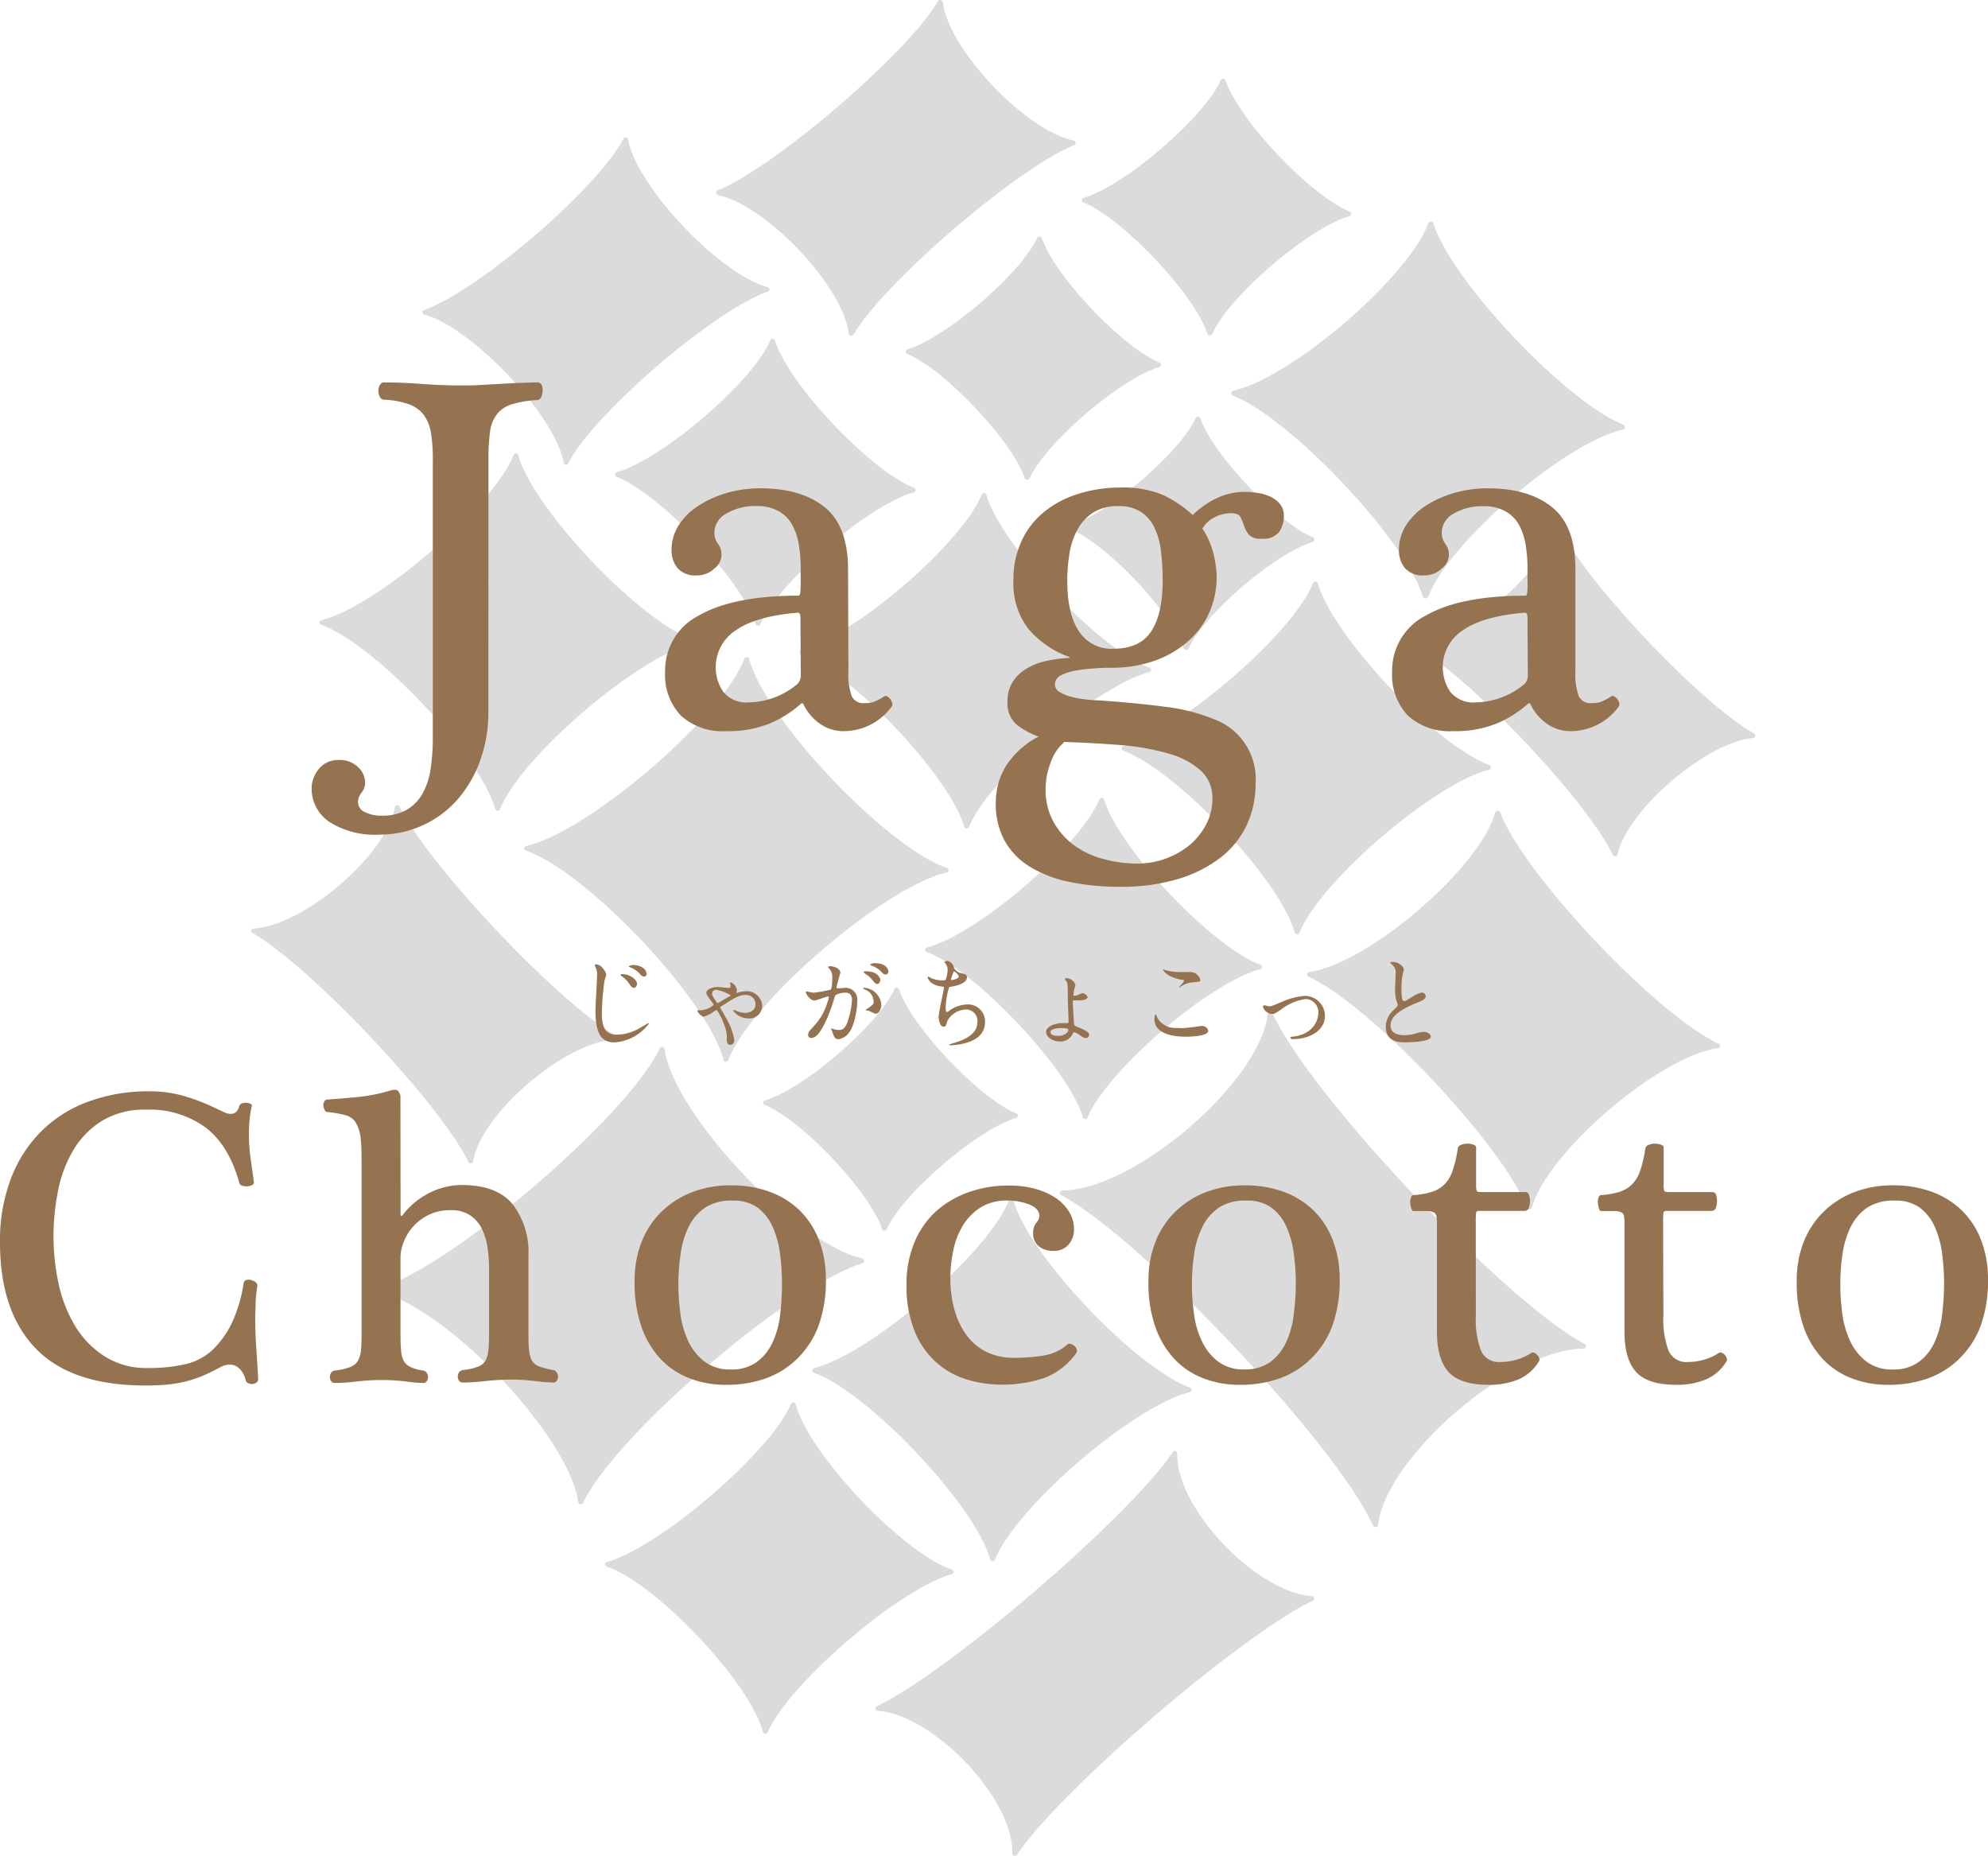 <svg xmlns="http://www.w3.org/2000/svg" viewBox="0 0 290.23 270.96"><defs><style>.cls-1{isolation:isolate;}.cls-2{fill:#888;mix-blend-mode:multiply;opacity:0.3;}.cls-3{fill:#957350;}</style></defs><g class="cls-1"><g id="レイヤー_2" data-name="レイヤー 2"><g id="レイヤー_1-2" data-name="レイヤー 1"><path class="cls-2" d="M105.64,154.74c-2.3-8.79-19.93-27.46-28.85-30.56a.33.33,0,0,1,0-.65c9.2-2.15,28.68-18.88,31.89-27.38a.36.36,0,0,1,.68,0c2.3,8.79,19.94,27.46,28.86,30.56a.34.34,0,0,1,0,.66c-9.19,2.15-28.68,18.88-31.88,27.38A.36.36,0,0,1,105.64,154.74ZM85.12,219.41c4.69-9.91,30-31.61,40.79-35a.35.35,0,0,0,0-.67c-9.83-2.29-27.54-21.05-28.9-30.6a.37.37,0,0,0-.69-.1c-4.69,9.91-30,31.61-40.79,35a.35.35,0,0,0,0,.67c9.82,2.29,27.54,21,28.9,30.6A.37.37,0,0,0,85.12,219.41Zm73.67-56.28c2.75-6.79,17.83-19.73,25.2-21.64a.34.34,0,0,0,0-.65c-7.13-2.66-20.77-17.12-22.8-24.15a.37.37,0,0,0-.69,0c-2.75,6.79-17.83,19.74-25.2,21.64a.34.34,0,0,0,0,.65c7.12,2.67,20.77,17.12,22.8,24.16A.37.37,0,0,0,158.79,163.13Zm-17.33-42.38c2.83-7.08,18.66-20.67,26.34-22.62a.34.34,0,0,0,0-.66C160.4,94.73,146.08,79.56,144,72.22a.37.37,0,0,0-.69,0c-2.84,7.09-18.67,20.68-26.35,22.63a.34.34,0,0,0,0,.65c7.43,2.75,21.75,17.92,23.84,25.26A.37.37,0,0,0,141.46,120.75Zm48.27,15.37c3-7.44,19.6-21.7,27.67-23.76a.36.36,0,0,0,0-.69c-7.81-2.89-22.84-18.8-25-26.51a.38.38,0,0,0-.72,0c-3,7.44-19.6,21.7-27.67,23.75a.37.37,0,0,0,0,.7c7.81,2.88,22.84,18.8,25,26.51A.38.38,0,0,0,189.73,136.12Zm-60.27,43.33c2.29-5.16,13.3-14.62,18.92-16.25a.34.34,0,0,0,0-.65c-5.43-2.21-15.39-12.76-17.13-18.14a.37.37,0,0,0-.68,0c-2.29,5.16-13.3,14.62-18.92,16.25a.34.34,0,0,0,0,.65c5.42,2.21,15.39,12.76,17.13,18.14A.37.37,0,0,0,129.46,179.45ZM111,91.14c2.58-6.08,15.83-17.46,22.44-19.27a.35.35,0,0,0,0-.66c-6.38-2.48-18.37-15.19-20.3-21.5a.37.37,0,0,0-.69,0C109.88,55.75,96.62,67.13,90,68.94a.35.35,0,0,0,0,.66c6.38,2.49,18.38,15.19,20.3,21.5A.38.38,0,0,0,111,91.14Zm39.31-21.3c2.33-5.18,13.28-14.58,18.93-16.25a.36.36,0,0,0,0-.68c-5.44-2.25-15.35-12.75-17.13-18.15a.38.38,0,0,0-.71,0C149.07,39.9,138.11,49.31,132.47,51a.36.36,0,0,0,0,.68c5.44,2.25,15.35,12.75,17.13,18.14A.39.39,0,0,0,150.28,69.84ZM177,48.7c2.44-5.45,14-15.4,20-17.14a.37.37,0,0,0,0-.7c-5.73-2.34-16.22-13.45-18.07-19.13a.4.4,0,0,0-.73,0c-2.43,5.45-14,15.41-20,17.15a.36.36,0,0,0,0,.69C163.9,31.88,174.4,43,176.25,48.67A.39.39,0,0,0,177,48.7Zm31.52,38.42c2.89-7.86,19.93-22.48,28.42-24.4A.38.38,0,0,0,237,62c-8.42-3.36-25.11-21-27.73-29.37a.41.41,0,0,0-.77,0c-2.89,7.85-19.92,22.48-28.42,24.4a.38.38,0,0,0-.06.73c8.42,3.35,25.12,21,27.73,29.37A.41.41,0,0,0,208.49,87.12Zm-35,7.55c2.26-5,12.71-13.93,18.13-15.56a.36.36,0,0,0,0-.68c-5.22-2.19-14.67-12.2-16.4-17.37a.38.38,0,0,0-.71,0c-2.27,5-12.71,13.93-18.13,15.56a.36.36,0,0,0,0,.68c5.22,2.19,14.67,12.2,16.41,17.38A.39.39,0,0,0,173.51,94.67Zm62.63,30.07c1.36-6.43,12.91-16.34,19.76-17a.36.36,0,0,0,.15-.68c-7.72-4.27-24.8-22.36-28.45-30.13a.39.39,0,0,0-.72.07c-1.36,6.43-12.91,16.35-19.76,17a.35.35,0,0,0-.15.67c7.72,4.27,24.81,22.36,28.46,30.13A.38.38,0,0,0,236.14,124.74ZM83,67.57c3.69-7.18,21.22-22.24,29.1-25a.34.34,0,0,0,0-.65C105,40,92.94,27.22,91.69,20.36a.37.37,0,0,0-.68-.1c-3.69,7.19-21.22,22.24-29.1,25a.34.34,0,0,0,0,.65c7,1.9,19.11,14.71,20.36,21.57A.37.37,0,0,0,83,67.57Zm41.63-18.75c4.44-7.59,23.78-24.19,32.15-27.61a.36.36,0,0,0-.06-.7C149.65,19,138.45,7.17,137.65.32a.39.39,0,0,0-.72-.13c-4.44,7.58-23.78,24.19-32.16,27.61a.36.36,0,0,0,.07.69C111.9,30,123.1,41.83,123.9,48.68A.39.39,0,0,0,124.62,48.82Zm20.64,178.86c3-7.63,20.2-22.41,28.47-24.45a.34.34,0,0,0,0-.66c-8-2.89-23.59-19.38-25.77-27.28a.37.37,0,0,0-.69,0c-3,7.63-20.2,22.41-28.47,24.45a.34.34,0,0,0,0,.66c8,2.89,23.58,19.39,25.76,27.28A.37.37,0,0,0,145.26,227.68ZM112.07,252.9c3.05-7.07,19.2-20.94,26.89-23.09a.34.34,0,0,0,0-.66c-7.29-2.51-20.93-17-22.79-24.13a.37.37,0,0,0-.69-.06c-3,7.07-19.2,20.94-26.89,23.09a.34.34,0,0,0,0,.66c7.29,2.51,20.93,17,22.79,24.13A.37.37,0,0,0,112.07,252.9Zm36.39,17.89c6.26-9.39,32.77-32.15,43.22-37.11a.34.34,0,0,0-.14-.65c-8.24-.6-19.9-12.95-19.67-20.83a.36.36,0,0,0-.66-.2c-6.26,9.39-32.78,32.15-43.22,37.11a.34.34,0,0,0,.14.65c8.24.61,19.9,12.95,19.66,20.83A.37.37,0,0,0,148.46,270.79ZM69.08,169.5c1.15-6.89,13.32-17.34,20.62-17.71a.35.35,0,0,0,.16-.65c-8.36-4.72-27.47-25-31.52-33.38a.37.37,0,0,0-.69.08C56.5,124.73,44.33,135.18,37,135.55a.35.35,0,0,0-.16.65c8.36,4.72,27.47,25,31.52,33.38A.37.37,0,0,0,69.08,169.5Zm154.56,6.83c2.19-8.05,18.51-22.06,27.13-23.3a.35.35,0,0,0,.1-.68c-9-4.16-28.46-24.73-31.85-33.74a.39.39,0,0,0-.73,0c-2.19,8.05-18.51,22.06-27.13,23.3a.35.35,0,0,0-.1.68c9.05,4.16,28.46,24.73,31.85,33.74A.39.39,0,0,0,223.64,176.33Zm-22.46,46.3c1.2-10,19.47-25.66,30-25.75a.36.36,0,0,0,.17-.67c-11.82-6.34-40.19-36.38-45.55-48.25a.38.38,0,0,0-.72.09c-1.2,10-19.47,25.66-30,25.75a.36.36,0,0,0-.17.67c11.82,6.34,40.18,36.38,45.55,48.25A.38.38,0,0,0,201.18,222.63ZM73,118.12C76,110.59,92.9,96,101.06,94a.34.34,0,0,0,0-.66c-7.9-2.86-23.24-19.11-25.4-26.9a.37.37,0,0,0-.69,0c-3,7.53-19.92,22.08-28.07,24.11a.34.34,0,0,0,0,.66c7.9,2.86,23.24,19.11,25.4,26.9A.37.37,0,0,0,73,118.12Z"/><path class="cls-3" d="M71.3,103.86a20.7,20.7,0,0,1-1.23,7.25,17.73,17.73,0,0,1-3.34,5.68,15.1,15.1,0,0,1-11.34,5.06A12.4,12.4,0,0,1,48.1,120a5.83,5.83,0,0,1-2.6-5,4.1,4.1,0,0,1,.26-1.38,4.55,4.55,0,0,1,.74-1.3,3.68,3.68,0,0,1,1.23-1,3.77,3.77,0,0,1,1.71-.37,3.83,3.83,0,0,1,2.79,1,3.2,3.2,0,0,1,1.08,2.38,2.37,2.37,0,0,1-.52,1.37,2.31,2.31,0,0,0-.52,1.38,1.6,1.6,0,0,0,1,1.48,5.34,5.34,0,0,0,2.49.52,7,7,0,0,0,3.61-.85,6.37,6.37,0,0,0,2.3-2.34,10.51,10.51,0,0,0,1.19-3.61,30.84,30.84,0,0,0,.33-4.72V67.2a24.09,24.09,0,0,0-.26-3.9,6.1,6.1,0,0,0-1-2.64,4.71,4.71,0,0,0-2.12-1.6,12.19,12.19,0,0,0-3.68-.7.72.72,0,0,1-.67-.41,1.75,1.75,0,0,1-.22-.86,1.7,1.7,0,0,1,.22-.89.72.72,0,0,1,.67-.37c1.59,0,3.4.07,5.43.22s3.94.22,5.72.22c1,0,2,0,2.94-.07l2.68-.15,2.64-.15c.89,0,1.86-.07,2.9-.07a.66.66,0,0,1,.63.37,1.68,1.68,0,0,1,.15.85A2.41,2.41,0,0,1,79,58a.68.68,0,0,1-.6.41,14.84,14.84,0,0,0-3.72.63,4.35,4.35,0,0,0-2.15,1.45,5.35,5.35,0,0,0-1,2.6,31.65,31.65,0,0,0-.22,4.16Z"/><path class="cls-3" d="M123.86,98a9.42,9.42,0,0,0,.49,3.65,1.88,1.88,0,0,0,1.89,1,3.89,3.89,0,0,0,1.34-.19,8.41,8.41,0,0,0,1.49-.78.42.42,0,0,1,.48,0,1.58,1.58,0,0,1,.45.41,1.63,1.63,0,0,1,.26.6.55.55,0,0,1-.15.55,8.66,8.66,0,0,1-6.84,3.5,5.9,5.9,0,0,1-3.68-1.16,7.31,7.31,0,0,1-2.27-2.71c-.1-.25-.25-.27-.45-.07a16.77,16.77,0,0,1-4.49,2.82,16.1,16.1,0,0,1-6.44,1.12,9,9,0,0,1-6.54-2.27,8.64,8.64,0,0,1-2.3-6.43,9,9,0,0,1,5-8.22q5-2.85,14.5-2.86c.1,0,.17-.12.22-.37a11.84,11.84,0,0,0,.07-1.71v-2a20.28,20.28,0,0,0-.29-3.49,9,9,0,0,0-1-2.87,5.08,5.08,0,0,0-2-1.93,6.31,6.31,0,0,0-3.12-.71A8.25,8.25,0,0,0,106,75a3.21,3.21,0,0,0-1.71,2.79,2.82,2.82,0,0,0,.52,1.6,2.56,2.56,0,0,1-.52,3.61,3.61,3.61,0,0,1-2.53,1,3.43,3.43,0,0,1-2.86-1.08,4.09,4.09,0,0,1-.86-2.64,6.64,6.64,0,0,1,1-3.53,9.51,9.51,0,0,1,2.83-2.86,15.76,15.76,0,0,1,4.16-1.9,17.49,17.49,0,0,1,5-.7q5.94,0,9.36,2.75t3.42,9.14Zm-7-7.36a3.84,3.84,0,0,0-.07-1,.36.36,0,0,0-.37-.19q-6.11.52-9,2.57a6.42,6.42,0,0,0-1.82,9,4.33,4.33,0,0,0,3.72,1.52,11.33,11.33,0,0,0,7-2.6,1.71,1.71,0,0,0,.59-1.19Z"/><path class="cls-3" d="M175.54,77.17a11.46,11.46,0,0,1,1.52,3.3,15.92,15.92,0,0,1,.56,3.54,12.85,12.85,0,0,1-1.23,5.76A12.28,12.28,0,0,1,173,94a15,15,0,0,1-4.86,2.6,18.85,18.85,0,0,1-5.88.89c-.59,0-1.36,0-2.3.08a24.1,24.1,0,0,0-2.75.3,7.4,7.4,0,0,0-2.27.7,1.5,1.5,0,0,0-.93,1.38,1.31,1.31,0,0,0,.74,1.11,6.46,6.46,0,0,0,1.82.71,16.26,16.26,0,0,0,2.16.37c.72.07,1.3.11,1.75.11,3.57.25,6.76.56,9.59.93a27.32,27.32,0,0,1,7.17,1.82,9.3,9.3,0,0,1,6.06,9.45,14.07,14.07,0,0,1-1.26,5.94,13,13,0,0,1-3.79,4.76,19.1,19.1,0,0,1-6.21,3.16,28.52,28.52,0,0,1-8.52,1.15,35.86,35.86,0,0,1-7.36-.7,17.79,17.79,0,0,1-5.76-2.2,10.35,10.35,0,0,1-3.71-3.79,11,11,0,0,1-1.31-5.5,10.56,10.56,0,0,1,.52-3.38,9.76,9.76,0,0,1,1.42-2.72,12.15,12.15,0,0,1,2-2.11,12,12,0,0,1,2.31-1.53,11.16,11.16,0,0,1-3.12-1.67,4.06,4.06,0,0,1-1.42-3.46,5.09,5.09,0,0,1,.79-2.9A5.94,5.94,0,0,1,150,97.54a9.57,9.57,0,0,1,2.9-1.08,20.42,20.42,0,0,1,3.16-.41.06.06,0,0,0,.07-.07.07.07,0,0,0-.07-.08,14.13,14.13,0,0,1-5.95-4.12,10.88,10.88,0,0,1-2.16-7.1,13.28,13.28,0,0,1,1.12-5.54,11.74,11.74,0,0,1,3.16-4.24,14.63,14.63,0,0,1,4.94-2.72,20.21,20.21,0,0,1,6.39-1,14.87,14.87,0,0,1,6.29,1.11,17.32,17.32,0,0,1,4.27,2.9,12.9,12.9,0,0,1,3.35-2.38,9.54,9.54,0,0,1,4.31-1,12.36,12.36,0,0,1,1.82.15,6.59,6.59,0,0,1,1.86.55,4.27,4.27,0,0,1,1.41,1.08,2.67,2.67,0,0,1,.56,1.79,4,4,0,0,1-.67,2.26,2.9,2.9,0,0,1-2.6,1,2.24,2.24,0,0,1-1.86-.6,4.26,4.26,0,0,1-.67-1.26,9,9,0,0,0-.52-1.26q-.3-.6-1.41-.6a5.25,5.25,0,0,0-2.38.6A4.15,4.15,0,0,0,175.54,77.17Zm-20.15,31.15a6.85,6.85,0,0,0-2,3,10.63,10.63,0,0,0-.74,3.87,9.57,9.57,0,0,0,1.15,4.79,10.66,10.66,0,0,0,3,3.42,12.91,12.91,0,0,0,4.27,2,18.35,18.35,0,0,0,5,.67,12,12,0,0,0,7.66-2.75,10.07,10.07,0,0,0,2.38-3,8,8,0,0,0,.89-3.71,5.32,5.32,0,0,0-1.68-4.09,11.58,11.58,0,0,0-4.57-2.46,34.89,34.89,0,0,0-6.84-1.26Q159.91,108.47,155.39,108.32Zm7.13-13.61q3.87,0,5.54-2.53t1.68-7.36a35.61,35.61,0,0,0-.26-4.46,10.52,10.52,0,0,0-1-3.45,5.51,5.51,0,0,0-2-2.23,5.8,5.8,0,0,0-3.16-.79,6.62,6.62,0,0,0-3.83,1,7,7,0,0,0-2.26,2.56,11.06,11.06,0,0,0-1.12,3.5,24.69,24.69,0,0,0-.3,3.79q0,4.91,1.71,7.43A5.63,5.63,0,0,0,162.52,94.71Z"/><path class="cls-3" d="M230,98a9.42,9.42,0,0,0,.49,3.65,1.88,1.88,0,0,0,1.89,1,3.89,3.89,0,0,0,1.34-.19,8.41,8.41,0,0,0,1.49-.78.42.42,0,0,1,.48,0,1.58,1.58,0,0,1,.45.41,1.63,1.63,0,0,1,.26.6.55.55,0,0,1-.15.55,8.67,8.67,0,0,1-6.84,3.5,5.9,5.9,0,0,1-3.68-1.16,7.31,7.31,0,0,1-2.27-2.71c-.1-.25-.25-.27-.45-.07a16.61,16.61,0,0,1-4.49,2.82,16.08,16.08,0,0,1-6.43,1.12,9,9,0,0,1-6.55-2.27,8.64,8.64,0,0,1-2.3-6.43,9,9,0,0,1,5-8.22q5-2.85,14.5-2.86c.1,0,.17-.12.22-.37A11.84,11.84,0,0,0,223,84.9v-2a20.28,20.28,0,0,0-.29-3.49,9,9,0,0,0-1-2.87,5.08,5.08,0,0,0-2-1.93,6.31,6.31,0,0,0-3.12-.71A8.25,8.25,0,0,0,212.19,75a3.21,3.21,0,0,0-1.71,2.79,2.82,2.82,0,0,0,.52,1.6,2.56,2.56,0,0,1-.52,3.61,3.61,3.61,0,0,1-2.53,1,3.43,3.43,0,0,1-2.86-1.08,4.09,4.09,0,0,1-.86-2.64,6.64,6.64,0,0,1,1-3.53,9.51,9.51,0,0,1,2.83-2.86,15.76,15.76,0,0,1,4.16-1.9,17.49,17.49,0,0,1,5-.7q5.94,0,9.36,2.75T230,83.11Zm-7-7.36a3.84,3.84,0,0,0-.07-1,.36.36,0,0,0-.37-.19q-6.1.52-9,2.57a6.42,6.42,0,0,0-1.82,9,4.33,4.33,0,0,0,3.72,1.52,11.33,11.33,0,0,0,7-2.6,1.71,1.71,0,0,0,.59-1.19Z"/><path class="cls-3" d="M21.77,159.32a18,18,0,0,1,5.06.68,28.2,28.2,0,0,1,4.58,1.76l1.25.58a2.31,2.31,0,0,0,1,.28c.65,0,1.08-.39,1.28-1.16a.58.58,0,0,1,.4-.37A1.56,1.56,0,0,1,36,161a1.65,1.65,0,0,1,.58.15.31.31,0,0,1,.18.37,13.17,13.17,0,0,0-.33,2c-.06.69-.09,1.4-.09,2.14a24.44,24.44,0,0,0,.24,3.41c.16,1.14.33,2.32.49,3.54a.46.46,0,0,1-.28.4,1.61,1.61,0,0,1-.67.18,2,2,0,0,1-.76-.09.58.58,0,0,1-.43-.43q-1.52-5.49-4.94-8.08A13.78,13.78,0,0,0,21.41,162a11.94,11.94,0,0,0-6.65,1.71,12.73,12.73,0,0,0-4.18,4.42,18.68,18.68,0,0,0-2.16,6,34.41,34.41,0,0,0-.61,6.38,32.44,32.44,0,0,0,.73,6.83,20.11,20.11,0,0,0,2.38,6.16,13.64,13.64,0,0,0,4.3,4.48,11.44,11.44,0,0,0,6.43,1.74,24.4,24.4,0,0,0,5.24-.52,8.72,8.72,0,0,0,3.91-1.92A13.35,13.35,0,0,0,33.91,193a20.57,20.57,0,0,0,1.64-5.58.62.62,0,0,1,.4-.55,1.19,1.19,0,0,1,.7,0,1.68,1.68,0,0,1,.67.33c.21.17.29.33.25.49a22.66,22.66,0,0,0-.25,2.41c0,.79-.06,1.6-.06,2.41,0,1.38.05,2.8.15,4.24s.2,3,.28,4.54a.62.62,0,0,1-.25.55,1.09,1.09,0,0,1-.57.21,1.17,1.17,0,0,1-.64-.12.62.62,0,0,1-.37-.45,3.39,3.39,0,0,0-.43-1.07,2.71,2.71,0,0,0-.79-.86,2,2,0,0,0-1.16-.33,3,3,0,0,0-1.4.43c-.9.48-1.76.9-2.59,1.25a17.33,17.33,0,0,1-2.53.82,20.42,20.42,0,0,1-2.69.43c-.93.08-1.95.12-3.05.12q-10.78,0-16-5.4T0,181.4a25.31,25.31,0,0,1,1.65-9.48A19.48,19.48,0,0,1,6.19,165a18.92,18.92,0,0,1,6.89-4.24A25.43,25.43,0,0,1,21.77,159.32Z"/><path class="cls-3" d="M58.48,177.38c.09.2.19.2.31,0a11.11,11.11,0,0,1,3.93-3.24A10.51,10.51,0,0,1,67.39,173q5.17,0,7.47,2.83a11.47,11.47,0,0,1,2.29,7.41v11.28c0,1.06,0,1.91.09,2.56a3.87,3.87,0,0,0,.42,1.56,2,2,0,0,0,1.07.85,11.89,11.89,0,0,0,2,.52.73.73,0,0,1,.55.37,1.09,1.09,0,0,1,.19.61,1,1,0,0,1-.19.58.55.55,0,0,1-.48.27,23.93,23.93,0,0,1-2.6-.21,29.59,29.59,0,0,0-3.56-.22,34.78,34.78,0,0,0-3.85.22,29.82,29.82,0,0,1-3.23.21.62.62,0,0,1-.55-.27,1.07,1.07,0,0,1-.18-.58,1.12,1.12,0,0,1,.18-.64.81.81,0,0,1,.61-.34,8.91,8.91,0,0,0,2.17-.49,2.06,2.06,0,0,0,1.1-.91,4.18,4.18,0,0,0,.42-1.59c.06-.65.09-1.48.09-2.5V185.3a22.44,22.44,0,0,0-.21-3.05,9.92,9.92,0,0,0-.79-2.77,5.22,5.22,0,0,0-1.68-2,4.89,4.89,0,0,0-2.93-.8,6.93,6.93,0,0,0-3.32.74,7.33,7.33,0,0,0-3.57,4,6.06,6.06,0,0,0-.43,2v10.8c0,1.09,0,2,.07,2.71a4.47,4.47,0,0,0,.36,1.68,2.11,2.11,0,0,0,1,.94,5.64,5.64,0,0,0,1.8.52.8.8,0,0,1,.61.37,1.16,1.16,0,0,1,.18.61,1.07,1.07,0,0,1-.18.58.63.63,0,0,1-.55.27,22,22,0,0,1-2.47-.21,28.26,28.26,0,0,0-3.51-.22,31.54,31.54,0,0,0-3.72.22,27.24,27.24,0,0,1-3.17.21.61.61,0,0,1-.55-.27,1.07,1.07,0,0,1-.18-.58,1.12,1.12,0,0,1,.18-.64.8.8,0,0,1,.61-.34,9,9,0,0,0,2.17-.49,2.18,2.18,0,0,0,1.12-.91,3.69,3.69,0,0,0,.46-1.59c.06-.65.09-1.48.09-2.5v-24c0-1.75,0-3.15-.12-4.18A5.75,5.75,0,0,0,52,164a2.46,2.46,0,0,0-1.46-1.16,14.75,14.75,0,0,0-2.69-.49.48.48,0,0,1-.45-.3,1.65,1.65,0,0,1-.19-.61,1.1,1.1,0,0,1,.12-.61.56.56,0,0,1,.52-.31c1.18-.08,2.63-.2,4.33-.36A24.8,24.8,0,0,0,57,159.2c.57-.16.95-.13,1.13.09a1.53,1.53,0,0,1,.33.71Z"/><path class="cls-3" d="M120.57,186.77a19.29,19.29,0,0,1-1,6.58,13,13,0,0,1-3,4.82,12.53,12.53,0,0,1-4.6,3,16.93,16.93,0,0,1-6,1,14.51,14.51,0,0,1-5.3-.95,11.4,11.4,0,0,1-4.21-2.8,13.37,13.37,0,0,1-2.81-4.7,19.5,19.5,0,0,1-1-6.68,15.25,15.25,0,0,1,1-5.7,12.73,12.73,0,0,1,2.9-4.42,13.21,13.21,0,0,1,4.48-2.87,15.48,15.48,0,0,1,5.73-1,16.06,16.06,0,0,1,5.52.91,12.28,12.28,0,0,1,4.36,2.65,12.07,12.07,0,0,1,2.87,4.3A15.72,15.72,0,0,1,120.57,186.77Zm-6.41.67a33.17,33.17,0,0,0-.3-4.51,13.56,13.56,0,0,0-1.1-3.91,7,7,0,0,0-2.19-2.74,5.93,5.93,0,0,0-3.6-1,7,7,0,0,0-4,1,7.3,7.3,0,0,0-2.41,2.77A12.8,12.8,0,0,0,99.38,183a29.32,29.32,0,0,0-.34,4.57,31.53,31.53,0,0,0,.3,4.27,13.45,13.45,0,0,0,1.16,4,8.05,8.05,0,0,0,2.35,2.93,6.07,6.07,0,0,0,3.81,1.16,6.23,6.23,0,0,0,3.84-1.1,7.37,7.37,0,0,0,2.29-2.86,13.13,13.13,0,0,0,1.1-4A37.16,37.16,0,0,0,114.16,187.44Z"/><path class="cls-3" d="M138.74,186.58a17.35,17.35,0,0,0,.55,4.43,11.49,11.49,0,0,0,1.68,3.72,8.2,8.2,0,0,0,2.89,2.56,9,9,0,0,0,4.27.94,26.11,26.11,0,0,0,4.18-.33,6.85,6.85,0,0,0,3.45-1.56.51.51,0,0,1,.54-.15,1.41,1.41,0,0,1,.55.3,1.1,1.1,0,0,1,.34.52.59.59,0,0,1-.09.55,10.06,10.06,0,0,1-4.7,3.63,19.1,19.1,0,0,1-6.34.95,16.85,16.85,0,0,1-4.88-.74,11.81,11.81,0,0,1-4.42-2.44,12.17,12.17,0,0,1-3.2-4.54,17.74,17.74,0,0,1-1.22-7,15.75,15.75,0,0,1,1-5.64,12.81,12.81,0,0,1,2.93-4.58,14.08,14.08,0,0,1,4.73-3,17.25,17.25,0,0,1,6.46-1.12,14.17,14.17,0,0,1,3.45.42,10.71,10.71,0,0,1,3,1.25,6.74,6.74,0,0,1,2.1,2.05,4.88,4.88,0,0,1,.79,2.74,3.37,3.37,0,0,1-.73,2.07,2.72,2.72,0,0,1-2.32,1,3.21,3.21,0,0,1-2.1-.67,2.37,2.37,0,0,1-.82-2,2.17,2.17,0,0,1,.45-1.41,1.62,1.62,0,0,0,.46-1c0-.73-.49-1.29-1.46-1.68a8.69,8.69,0,0,0-3.24-.58,7.17,7.17,0,0,0-3.87,1,8,8,0,0,0-2.56,2.59,11.15,11.15,0,0,0-1.43,3.66A19.94,19.94,0,0,0,138.74,186.58Z"/><path class="cls-3" d="M195.58,186.77a19.29,19.29,0,0,1-1,6.58,12.91,12.91,0,0,1-3,4.82,12.53,12.53,0,0,1-4.6,3,16.93,16.93,0,0,1-6,1,14.51,14.51,0,0,1-5.3-.95,11.4,11.4,0,0,1-4.21-2.8,13.36,13.36,0,0,1-2.8-4.7,19.25,19.25,0,0,1-1-6.68,15.06,15.06,0,0,1,1-5.7,12.71,12.71,0,0,1,2.89-4.42,13.21,13.21,0,0,1,4.48-2.87,15.5,15.5,0,0,1,5.74-1,16.14,16.14,0,0,1,5.52.91,12.37,12.37,0,0,1,4.36,2.65,12.05,12.05,0,0,1,2.86,4.3A15.72,15.72,0,0,1,195.58,186.77Zm-6.4.67a33.15,33.15,0,0,0-.31-4.51,13.56,13.56,0,0,0-1.1-3.91,7,7,0,0,0-2.19-2.74,5.93,5.93,0,0,0-3.6-1,6.89,6.89,0,0,0-4,1,7.22,7.22,0,0,0-2.41,2.77,12.81,12.81,0,0,0-1.22,3.94,29.32,29.32,0,0,0-.34,4.57,30,30,0,0,0,.31,4.27,12.87,12.87,0,0,0,1.16,4,8,8,0,0,0,2.34,2.93,6.07,6.07,0,0,0,3.81,1.16,6.28,6.28,0,0,0,3.85-1.1,7.44,7.44,0,0,0,2.28-2.86,13.13,13.13,0,0,0,1.1-4A37.16,37.16,0,0,0,189.18,187.44Z"/><path class="cls-3" d="M215.46,192.13a12.7,12.7,0,0,0,.76,5.07,2.8,2.8,0,0,0,2.78,1.64,8.27,8.27,0,0,0,2.65-.42,7.48,7.48,0,0,0,1.92-.92.46.46,0,0,1,.43,0,1,1,0,0,1,.42.31,1.35,1.35,0,0,1,.28.45.46.46,0,0,1,0,.43,6.44,6.44,0,0,1-3,2.68,11,11,0,0,1-4.36.8q-4.15,0-5.85-1.86t-1.71-5.83V178.78a8.7,8.7,0,0,0-.06-1.16.81.81,0,0,0-.37-.61,2.28,2.28,0,0,0-1-.21q-.69,0-2,0c-.12,0-.22-.13-.3-.37a3.26,3.26,0,0,1-.16-.79,1.92,1.92,0,0,1,.1-.8q.12-.36.36-.36a11.89,11.89,0,0,0,2.62-.46,4.4,4.4,0,0,0,1.86-1.07,5,5,0,0,0,1.22-2,17.28,17.28,0,0,0,.77-3.26.73.73,0,0,1,.48-.55,2.36,2.36,0,0,1,.92-.18,2.46,2.46,0,0,1,.88.15c.27.1.4.23.4.4v5.24a3.63,3.63,0,0,0,.09,1.13c.06.1.32.15.76.15h6.35c.28,0,.46.16.54.49a3.26,3.26,0,0,1,.13.85,3,3,0,0,1-.16.89.63.63,0,0,1-.64.52H216c-.29,0-.45.07-.49.21a10.12,10.12,0,0,0-.06,1.55Z"/><path class="cls-3" d="M242.84,192.13a12.89,12.89,0,0,0,.76,5.07,2.8,2.8,0,0,0,2.78,1.64,8.27,8.27,0,0,0,2.65-.42,7.32,7.32,0,0,0,1.92-.92.46.46,0,0,1,.43,0,1,1,0,0,1,.43.31,1.5,1.5,0,0,1,.27.45.46.46,0,0,1,0,.43,6.44,6.44,0,0,1-3,2.68,11,11,0,0,1-4.36.8c-2.76,0-4.72-.62-5.85-1.86s-1.71-3.18-1.71-5.83V178.78a8.7,8.7,0,0,0-.06-1.16.78.78,0,0,0-.37-.61,2.26,2.26,0,0,0-1-.21c-.47,0-1.13,0-2,0-.12,0-.22-.13-.3-.37a3.26,3.26,0,0,1-.15-.79,2.1,2.1,0,0,1,.09-.8q.12-.36.36-.36a12.1,12.1,0,0,0,2.63-.46,4.53,4.53,0,0,0,1.86-1.07,5.19,5.19,0,0,0,1.22-2,18.19,18.19,0,0,0,.76-3.26.73.73,0,0,1,.49-.55,2.27,2.27,0,0,1,.91-.18,2.52,2.52,0,0,1,.89.15c.26.1.39.23.39.4v5.24a3.63,3.63,0,0,0,.09,1.13c.06.1.32.15.77.15H250a.55.55,0,0,1,.55.49,3.67,3.67,0,0,1,.12.85,3.3,3.3,0,0,1-.15.89.65.65,0,0,1-.64.52h-6.53c-.28,0-.45.07-.49.21a10.12,10.12,0,0,0-.06,1.55Z"/><path class="cls-3" d="M290.23,186.77a19.29,19.29,0,0,1-1,6.58,13,13,0,0,1-3,4.82,12.53,12.53,0,0,1-4.6,3,16.93,16.93,0,0,1-6,1,14.51,14.51,0,0,1-5.3-.95,11.4,11.4,0,0,1-4.21-2.8,13.37,13.37,0,0,1-2.81-4.7,19.5,19.5,0,0,1-1-6.68,15.25,15.25,0,0,1,1-5.7,12.73,12.73,0,0,1,2.9-4.42,13.21,13.21,0,0,1,4.48-2.87,15.48,15.48,0,0,1,5.73-1,16.06,16.06,0,0,1,5.52.91,12.28,12.28,0,0,1,4.36,2.65,12.07,12.07,0,0,1,2.87,4.3A15.72,15.72,0,0,1,290.23,186.77Zm-6.41.67a33.17,33.17,0,0,0-.3-4.51,13.89,13.89,0,0,0-1.1-3.91,7,7,0,0,0-2.19-2.74,5.93,5.93,0,0,0-3.6-1,7,7,0,0,0-4,1,7.3,7.3,0,0,0-2.41,2.77A13.08,13.08,0,0,0,269,183a30.62,30.62,0,0,0-.33,4.57,31.53,31.53,0,0,0,.3,4.27,13.45,13.45,0,0,0,1.16,4,8.05,8.05,0,0,0,2.35,2.93,6.07,6.07,0,0,0,3.81,1.16,6.23,6.23,0,0,0,3.84-1.1,7.37,7.37,0,0,0,2.29-2.86,13.13,13.13,0,0,0,1.1-4A37.16,37.16,0,0,0,283.82,187.44Z"/><path class="cls-3" d="M88.51,142.29a7.58,7.58,0,0,1-.25.81,38.45,38.45,0,0,0-.39,4.87c0,2.13.57,3.08,2.23,3.08a6.94,6.94,0,0,0,3.18-.89c.22-.12,1.31-.79,1.37-.79a.08.08,0,0,1,.08.08,6.85,6.85,0,0,1-5,2.73c-1.58,0-2.8-.76-2.8-4.6,0-.86.24-4.55.24-5.3a2.09,2.09,0,0,0-.17-.93l-.17-.39a.18.18,0,0,1,.2-.17C87.85,140.79,88.51,142,88.51,142.29ZM93,143.66c0,.2-.17.55-.45.55s-.34-.11-.74-.67a4.42,4.42,0,0,0-1-1c-.06,0-.2-.16-.2-.22s.13-.11.26-.11C92,142.25,93,143,93,143.66Zm1.41-1.52a.4.4,0,0,1-.36.43c-.33,0-.49-.21-.77-.54a3.53,3.53,0,0,0-1.29-.81c-.15-.06-.19-.1-.19-.15s.4-.19.53-.19C93.74,140.88,94.38,141.6,94.38,142.14Z"/><path class="cls-3" d="M102.37,147.49a3.33,3.33,0,0,0,1.8-.77c0-.07,0-.17-.19-.36-.79-1.07-.86-1.19-.86-1.47s.51-.79,1.73-.79c.25,0,1.31.13,1.53.13s.28-.1.28-.29-.09-.34-.09-.4a.13.13,0,0,1,.13-.12,1.38,1.38,0,0,1,.88,1.16c0,.06-.06.31-.06.34s0,.06,0,.06a2.67,2.67,0,0,0,.34-.11,5.51,5.51,0,0,1,1.14-.17,2.28,2.28,0,0,1,2.28,2.13,1.88,1.88,0,0,1-2.06,1.85,2.82,2.82,0,0,1-2.2-1.15s0-.07.1-.07a1.83,1.83,0,0,1,.49.16,3.16,3.16,0,0,0,1.16.25c.59,0,1.53-.29,1.53-1.25a1.35,1.35,0,0,0-1.44-1.36c-1,0-1.78.51-3.6,1.68,0,0-.12.09-.12.15s.59,1,.69,1.25a9.63,9.63,0,0,1,1.37,3.46c0,.5-.31.74-.57.74-.09,0-.53,0-.53-.74a4.7,4.7,0,0,0-.4-2.24,7.36,7.36,0,0,0-1.09-2.13s-.49.32-.57.37a4.34,4.34,0,0,1-1.36.63,1.7,1.7,0,0,1-.86-.81.15.15,0,0,1,.15-.15Zm2.24-3a.57.57,0,0,0-.64.59c0,.2,0,.27.5,1,.2.33.23.36.31.36s.92-.52,1.08-.62a7.89,7.89,0,0,0,.85-.51A8.5,8.5,0,0,0,104.61,144.48Z"/><path class="cls-3" d="M117.65,144.85a.13.13,0,0,1,.13-.12s.81.2,1,.2a23.05,23.05,0,0,0,2.47-.44c.25-.17.26-1.66.26-1.73a1.86,1.86,0,0,0-.37-1.25c-.22-.26-.25-.29-.25-.33s.18-.12.24-.12c1,0,1.56.56,1.56.94,0,0-.56,1.89-.56,2.17,0,.09.06.13.16.13l.87-.07a1.73,1.73,0,0,1,2,1.88c0,1.16-.41,3.68-1.26,4.71a2.33,2.33,0,0,1-1.5.9c-.55,0-.69-.52-.87-1,0-.1-.19-.44-.19-.48a.07.07,0,0,1,.07-.08,2,2,0,0,1,.37.11,3.86,3.86,0,0,0,.75.1c.43,0,1-.21,1.39-1.79a11.24,11.24,0,0,0,.46-2.56c0-1-.59-1.1-1-1.1a3.07,3.07,0,0,0-1.41.36c-.06.07-.08.13-.22.63-.59,2-2,5.6-3.2,5.6A.42.42,0,0,1,118,151c0-.31.1-.43,1-1.4a8.57,8.57,0,0,0,1.81-3.32,3.49,3.49,0,0,0,.2-.69s0-.11-.1-.11c-.32,0-1.69.58-2,.58C118.33,146.09,117.65,145.17,117.65,144.85ZM127.84,148a7.25,7.25,0,0,1-1-.44c-.1,0-.47-.05-.47-.11s.48-.33.57-.41c.55-.41.6-.45.6-.85a1.89,1.89,0,0,0-1.19-1.69c-.11-.05-.35-.16-.35-.22s.06-.08.11-.08a2.69,2.69,0,0,1,2.56,2.59C128.67,146.93,128.45,148,127.84,148Zm.67-4.92c0,.25-.17.57-.42.57s-.33-.09-.78-.63a4,4,0,0,0-1-.86c-.08-.05-.22-.17-.22-.22s.11-.14.25-.14C128.18,141.76,128.51,142.86,128.51,143Zm1.18-1.23a.4.4,0,0,1-.37.42c-.32,0-.48-.19-.78-.53a3.89,3.89,0,0,0-1.3-.77c-.15-.05-.2-.11-.2-.15s.36-.21.53-.21C129.39,140.57,129.69,141.53,129.69,141.81Z"/><path class="cls-3" d="M139.26,141.25a1.47,1.47,0,0,0,1,.81c.62.14.91.22.91.61,0,.84-1.35,1.22-2.32,1.38-.29,0-.32.12-.36.31a11.18,11.18,0,0,0-.43,2.7c0,.19,0,.68.18.68s.2-.09.31-.16a4.66,4.66,0,0,1,2.74-.94,2.47,2.47,0,0,1,2.51,2.59c0,2.49-2.67,3.07-3.85,3.26a8.88,8.88,0,0,1-1.17.11s-.22,0-.22-.08a3.54,3.54,0,0,1,.69-.25c2.92-.85,3.43-2.07,3.43-3a1.65,1.65,0,0,0-1.64-1.89,3.18,3.18,0,0,0-2.73,1.67c-.23.75-.25.84-.56.84-.6,0-.72-1.28-.72-1.41,0-.69.77-3.89.77-4.3,0-.12,0-.12-.28-.15-1.87-.22-2.09-1.29-2.09-1.36a.09.09,0,0,1,.08-.1c.07,0,.42.23.51.26a4.43,4.43,0,0,0,1.75.29c.17,0,.23,0,.29-.11a4.34,4.34,0,0,0,.29-1.35,1.63,1.63,0,0,0-.32-1c-.12-.13-.16-.17-.16-.22s.37-.17.44-.17A1.28,1.28,0,0,1,139.26,141.25Zm-.44,1.72c0,.08.09.1.15.1.22,0,1-.22,1-.51s-.6-.75-.69-.75S138.82,142.94,138.82,143Z"/><path class="cls-3" d="M157,143.8c0,.11-.16.53-.17.63a7.79,7.79,0,0,0-.11.81c0,.12,0,.13.09.13a2.16,2.16,0,0,0,.49-.08A5,5,0,0,1,158,145c.31,0,.78.35.78.57,0,.07-.09.48-1.28.48-.07,0-.77,0-.82,0s-.06.19-.06.28.14,3.17.21,3.3.1.12.67.37c.74.31,1.5.66,1.5,1.05a.47.47,0,0,1-.45.5c-.19,0-.3,0-1.1-.55a1.71,1.71,0,0,0-.65-.3c-.09,0-.1,0-.25.35a2,2,0,0,1-1.83,1c-1.08,0-2-.69-2-1.4s1.14-1.29,2.49-1.29l.6,0c.16,0,.19,0,.19-.25,0-.54-.11-2.95-.11-3.43,0-2.07-.06-2.16-.18-2.37s-.25-.34-.25-.41.09-.09.15-.09A1.4,1.4,0,0,1,157,143.8Zm-2.14,6.29c-.66,0-1.51.17-1.51.58s.48.56,1.19.56c.92,0,1.43-.57,1.43-.87S155.22,150.09,154.82,150.09Z"/><path class="cls-3" d="M172.64,150.1c.44,0,2.67-.31,2.75-.31a.9.9,0,0,1,1,.69c0,.79-2.49.87-3.3.87-1.45,0-4.55-.27-4.55-2.57,0-.56.16-.72.19-.72s.21.47.24.54a3,3,0,0,0,2.81,1.47Zm0-8.2,1.16,0a1.54,1.54,0,0,1,1.44,1.17c0,.26-.13.26-1.14.34a4,4,0,0,0-1.85.7c-.15.09-.15.08-.21.08s0,0,0,0,.81-.83.81-1,0-.1-.47-.18c-1.91-.35-2.59-1.28-2.59-1.42s.05-.05.08-.05.41.14.48.15A8.82,8.82,0,0,0,172.68,141.9Z"/><path class="cls-3" d="M184.38,147c0-.17.09-.23.21-.23s.62.15.72.15c.28,0,.44-.08,1.86-.67a10.4,10.4,0,0,1,3.26-.86,2.94,2.94,0,0,1,3,2.91c0,2.26-2.4,3.4-4.66,3.4-.14,0-.36,0-.36-.18s.06-.14.51-.2c2.69-.37,3.54-2.23,3.54-3.47a1.9,1.9,0,0,0-1.84-2A7.52,7.52,0,0,0,187,147.4c-.85.57-.95.63-1.28.63A1.5,1.5,0,0,1,184.38,147Z"/><path class="cls-3" d="M203.42,147.49c.44-.41.64-.6.64-.8a3.74,3.74,0,0,0-.14-.45,4.89,4.89,0,0,1-.25-1.72c0-.34.08-2,.08-2.42a1.4,1.4,0,0,0-.44-1.19c-.31-.32-.36-.37-.36-.41s.36-.07.4-.07c.84,0,1.59.67,1.59,1.1,0,.13-.18.79-.21.94a13.61,13.61,0,0,0-.13,1.94c0,.55,0,1.74.38,1.74.21,0,.29-.06,1.09-.56a4.52,4.52,0,0,1,1.51-.69.57.57,0,0,1,.56.55c0,.44-.61.67-1.13.88-3.5,1.41-4,2.48-4,3.43s.85,1.37,2,1.37a6.38,6.38,0,0,0,1.76-.27,4.36,4.36,0,0,1,1.11-.22c.49,0,1,.34,1,.71,0,.75-3,.82-3.77.82s-2.8,0-2.8-2.3A3.33,3.33,0,0,1,203.42,147.49Z"/></g></g></g></svg>